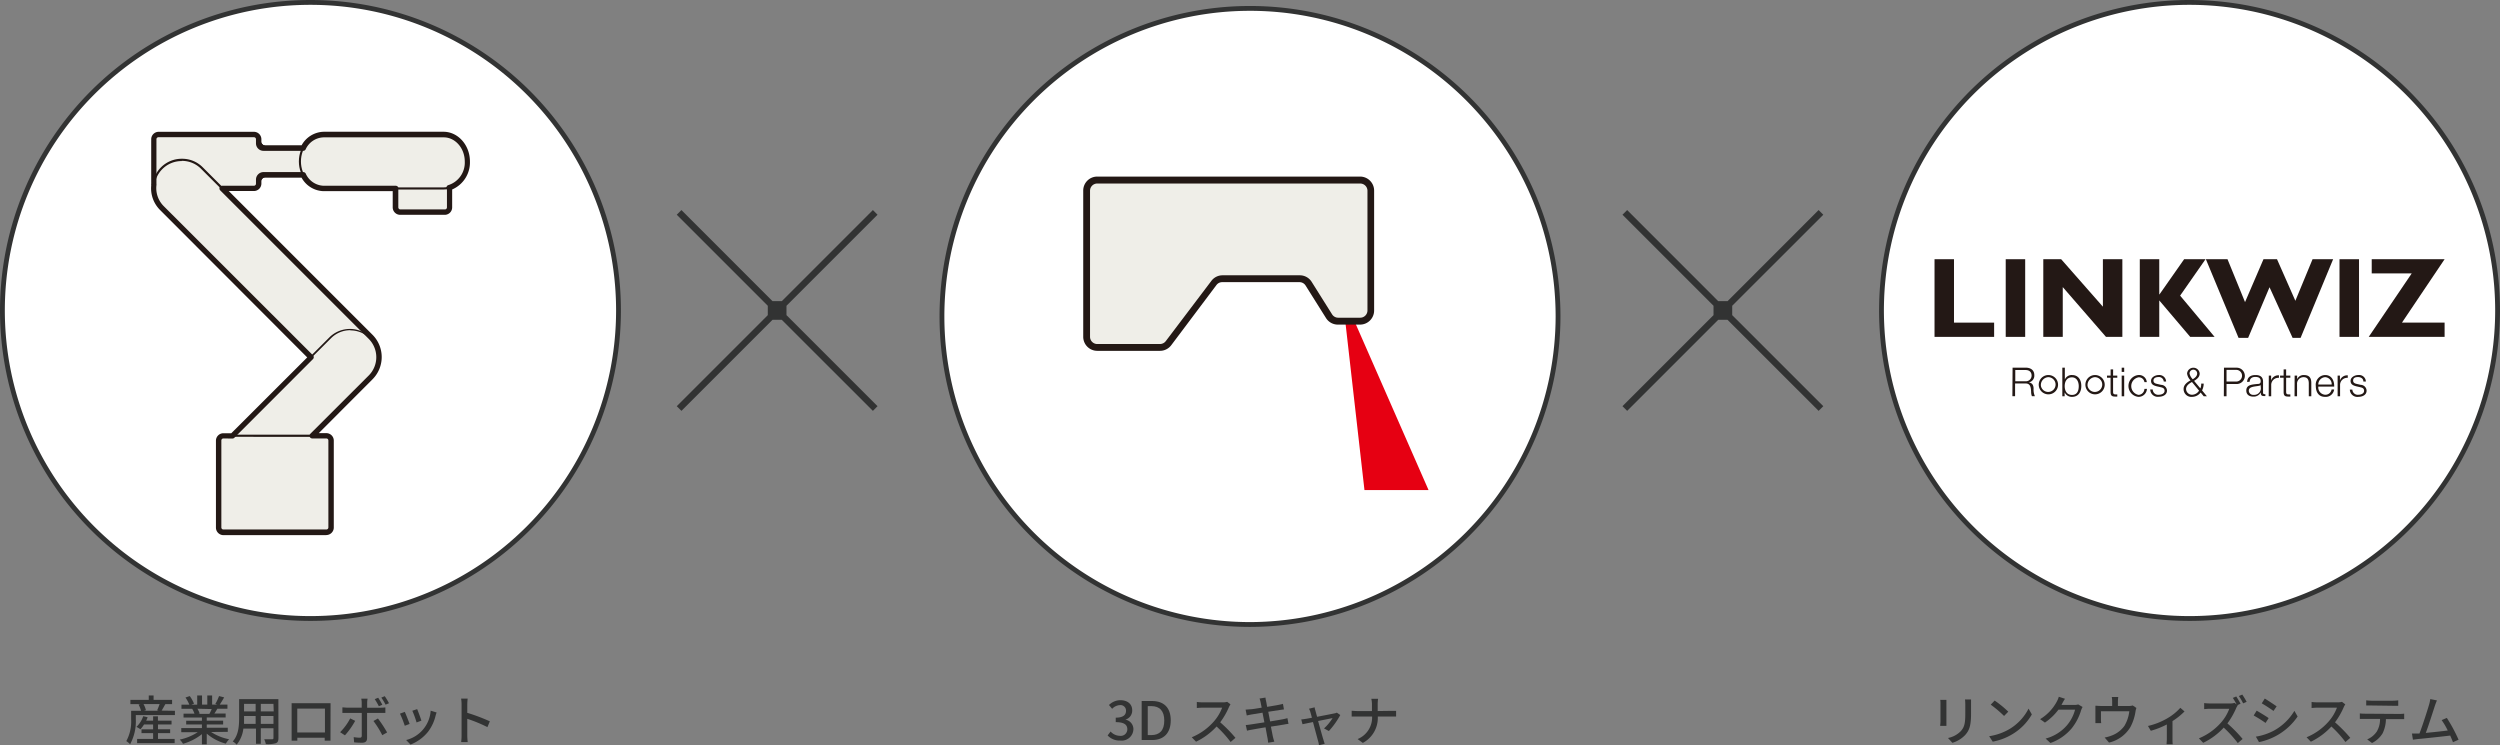 <svg xmlns="http://www.w3.org/2000/svg" viewBox="0 0 517.62 154.3"><rect x="0" y="0" width="517.62" height="154.3" fill="#808080" stroke="none"/><defs><style>.cls-1{fill:#323333;}.cls-2,.cls-6{fill:#fff;stroke:#323333;}.cls-2{stroke-miterlimit:10;}.cls-3{fill:#efeee8;}.cls-4{fill:#231815;}.cls-5{fill:none;stroke:#231815;stroke-width:0.27px;}.cls-7{fill:#e60012;}</style></defs><title>アセット 2</title><g id="レイヤー_2" data-name="レイヤー 2"><g id="レイヤー_1-2" data-name="レイヤー 1"><polygon class="cls-1" points="181.69 84.1 162.84 65.25 162.84 63.31 181.69 44.46 180.73 43.49 161.87 62.35 159.94 62.35 141.09 43.49 140.12 44.46 158.97 63.31 158.97 65.25 140.12 84.1 141.09 85.07 159.94 66.22 161.87 66.22 180.73 85.07 181.69 84.1"/><polygon class="cls-1" points="377.51 84.1 358.65 65.25 358.65 63.31 377.51 44.46 376.54 43.49 357.69 62.35 355.75 62.35 336.9 43.49 335.93 44.46 354.78 63.31 354.78 65.25 335.93 84.1 336.9 85.07 355.75 66.22 357.68 66.22 376.54 85.07 377.51 84.1"/><path class="cls-2" d="M128.06,64.28A63.78,63.78,0,1,1,64.28.5,63.78,63.78,0,0,1,128.06,64.28Z"/><path class="cls-3" d="M83.58,38.33h7.77A1.71,1.71,0,0,1,93.06,40v2.18a1.71,1.71,0,0,1-1.71,1.71H83.58a1.7,1.7,0,0,1-1.7-1.7V40A1.71,1.71,0,0,1,83.58,38.33Z"/><path class="cls-4" d="M92.16,44.14H82.77A1.12,1.12,0,0,1,81.66,43V39.23a1.12,1.12,0,0,1,1.11-1.12h9.39a1.12,1.12,0,0,1,1.11,1.12V43a1.12,1.12,0,0,1-1.11,1.12m-9.39-5.59a.69.69,0,0,0-.68.68V43a.69.69,0,0,0,.68.69h9.39a.69.69,0,0,0,.68-.69V39.23a.69.69,0,0,0-.68-.68Z"/><path class="cls-3" d="M71.41,32.12a1.71,1.71,0,0,0-1.71-1.7H55.49A1.58,1.58,0,0,1,53.78,29a1.58,1.58,0,0,0-1.71-1.4H33.3a1.71,1.71,0,0,0-1.7,1.71v8.21a1.7,1.7,0,0,0,1.7,1.7H52.07a1.58,1.58,0,0,0,1.71-1.39,1.58,1.58,0,0,1,1.71-1.4H69.7a1.71,1.71,0,0,0,1.71-1.71Z"/><path class="cls-3" d="M71.41,32.12a1.71,1.71,0,0,0-1.71-1.7H55.49A1.58,1.58,0,0,1,53.78,29a1.58,1.58,0,0,0-1.71-1.4H33.3a1.71,1.71,0,0,0-1.7,1.71v8.21a1.7,1.7,0,0,0,1.7,1.7H52.07a1.58,1.58,0,0,0,1.71-1.39,1.58,1.58,0,0,1,1.71-1.4H69.7a1.71,1.71,0,0,0,1.71-1.71Z"/><path class="cls-5" d="M71.41,32.12a1.71,1.71,0,0,0-1.71-1.7H55.49A1.58,1.58,0,0,1,53.78,29a1.58,1.58,0,0,0-1.71-1.4H33.3a1.71,1.71,0,0,0-1.7,1.71v8.21a1.7,1.7,0,0,0,1.7,1.7H52.07a1.58,1.58,0,0,0,1.71-1.39,1.58,1.58,0,0,1,1.71-1.4H69.7a1.71,1.71,0,0,0,1.71-1.71Z"/><path class="cls-5" d="M71.41,32.12a1.71,1.71,0,0,0-1.71-1.7H55.49A1.58,1.58,0,0,1,53.78,29a1.58,1.58,0,0,0-1.71-1.4H33.3a1.71,1.71,0,0,0-1.7,1.71v8.21a1.7,1.7,0,0,0,1.7,1.7H52.07a1.58,1.58,0,0,0,1.71-1.39,1.58,1.58,0,0,1,1.71-1.4H69.7a1.71,1.71,0,0,0,1.71-1.71Z"/><path class="cls-3" d="M96.73,33.43c0-3.08-2.19-5.58-4.9-5.58H67c-2.71,0-4.9,2.5-4.9,5.58S64.3,39,67,39H91.83c2.71,0,4.9-2.5,4.9-5.59"/><path class="cls-4" d="M91.83,39.24H67c-2.82,0-5.12-2.61-5.12-5.81s2.3-5.8,5.12-5.8H91.83c2.83,0,5.12,2.6,5.12,5.8s-2.29,5.81-5.12,5.81M67,28.07c-2.58,0-4.69,2.4-4.69,5.36S64.43,38.8,67,38.8H91.83c2.58,0,4.69-2.41,4.69-5.37s-2.11-5.36-4.69-5.36Z"/><path class="cls-3" d="M76.76,78.05a5.85,5.85,0,0,0,0-8.27l-35-35a5.84,5.84,0,0,0-8.26,8.27l34.95,35a5.85,5.85,0,0,0,8.27,0"/><path class="cls-4" d="M72.63,80a6,6,0,0,1-4.29-1.78l-35-35a6.06,6.06,0,0,1,4.29-10.35A6,6,0,0,1,42,34.66l35,35a6.08,6.08,0,0,1,0,8.58A6,6,0,0,1,72.63,80m-35-46.65a5.62,5.62,0,0,0-4,9.6l35,35a5.63,5.63,0,0,0,8-8l-35-35a5.57,5.57,0,0,0-4-1.64"/><path class="cls-3" d="M47.45,99.17a5.84,5.84,0,0,0,8.27,0l21-21a5.85,5.85,0,1,0-8.27-8.27l-21,21a5.84,5.84,0,0,0,0,8.26"/><path class="cls-4" d="M51.59,101.1A6.06,6.06,0,0,1,47.3,90.75l21-21a6.07,6.07,0,0,1,8.58,8.58l-21.05,21a6,6,0,0,1-4.28,1.77m21-32.73a5.59,5.59,0,0,0-4,1.65l-21,21a5.63,5.63,0,1,0,8,8l21-21a5.63,5.63,0,0,0-4-9.61"/><path class="cls-3" d="M47,90.24H66.85a1.71,1.71,0,0,1,1.71,1.71v16.59a1.7,1.7,0,0,1-1.7,1.7H47a1.7,1.7,0,0,1-1.7-1.7V91.94A1.7,1.7,0,0,1,47,90.24Z"/><path class="cls-4" d="M67.65,110.46H46.18a1.12,1.12,0,0,1-1.12-1.12V91.14A1.12,1.12,0,0,1,46.18,90H67.65a1.12,1.12,0,0,1,1.12,1.12v18.2a1.12,1.12,0,0,1-1.12,1.12m-21.47-20a.69.69,0,0,0-.69.68v18.2a.69.69,0,0,0,.69.68H67.65a.68.68,0,0,0,.68-.68V91.14a.68.68,0,0,0-.68-.68Z"/><path class="cls-4" d="M67.57,110.8H46.26a1.56,1.56,0,0,1-1.55-1.55v-18a1.55,1.55,0,0,1,1.55-1.55h1.63L63.61,74,33.14,43.48a6.34,6.34,0,0,1-1.83-5.1,1.13,1.13,0,0,1,0-.35v-9.2a1.54,1.54,0,0,1,1.55-1.54H52.57a1.55,1.55,0,0,1,1.55,1.54v.83a.42.42,0,0,0,.42.42h7.91A5.37,5.37,0,0,1,67,27.28H91.83c3,0,5.47,2.76,5.47,6.16a6.1,6.1,0,0,1-3.68,5.79v3.71a1.54,1.54,0,0,1-1.55,1.54H82.86a1.55,1.55,0,0,1-1.55-1.54V39.58H67a5.36,5.36,0,0,1-4.56-2.79H54.54a.42.42,0,0,0-.42.42V38a1.55,1.55,0,0,1-1.55,1.55H47.36l29.8,29.8a6.53,6.53,0,0,1,0,9.15L66,89.68h1.56a1.55,1.55,0,0,1,1.55,1.55v18a1.56,1.56,0,0,1-1.55,1.55m-21.31-20a.42.42,0,0,0-.42.43v18a.42.42,0,0,0,.42.42H67.57a.42.42,0,0,0,.42-.42v-18a.42.42,0,0,0-.42-.43H64.65a.56.56,0,0,1-.52-.34.59.59,0,0,1,.12-.62L76.36,77.73a5.37,5.37,0,0,0,0-7.55L45.6,39.42a.57.57,0,0,1-.12-.62.56.56,0,0,1,.52-.34h6.57A.43.43,0,0,0,53,38v-.82a1.56,1.56,0,0,1,1.55-1.55h8.25a.57.57,0,0,1,.5.31A4.22,4.22,0,0,0,67,38.46H81.93a.56.56,0,0,1,.46.23.59.59,0,0,1,.08.5l0,3.75a.43.43,0,0,0,.43.42h9.21a.42.42,0,0,0,.43-.42V39.32a.58.58,0,0,0-.06-.19.53.53,0,0,1,0-.49.54.54,0,0,1,.37-.32,4.88,4.88,0,0,0,3.38-4.88c0-2.78-2-5-4.34-5H67a4.22,4.22,0,0,0-3.72,2.49.56.56,0,0,1-.5.3H54.54A1.55,1.55,0,0,1,53,29.66v-.83a.42.42,0,0,0-.42-.42H32.81a.42.42,0,0,0-.42.42V38a1.42,1.42,0,0,1,0,.36,5.26,5.26,0,0,0,1.49,4.3L64.8,73.56a.56.56,0,0,1,0,.79L48.52,90.64a.58.58,0,0,1-.4.16Z"/><path class="cls-1" d="M36.22,147.17v.89h-8.1v.85a9.92,9.92,0,0,1-1.18,5.18,4.78,4.78,0,0,0-.79-.65,8.49,8.49,0,0,0,1-4.53v-1.74H29.2a6.25,6.25,0,0,0-.5-1.28l.4-.1H27v-.89h3.8V144h1v.9h3.83v.89H34.1l.14,0c-.28.47-.55,1-.78,1.34ZM32.71,153h3.45v.87H28.39V153H31.7v-1.21H29.3V151h2.4v-1H29.82a6.51,6.51,0,0,1-.75,1,5.6,5.6,0,0,0-.82-.5,5.37,5.37,0,0,0,1.4-2.21l.92.21c-.09.24-.19.48-.3.71H31.7v-.9h1v.9h2.82V150H32.71v1h2.52v.79H32.71Zm-3-7.23a4.57,4.57,0,0,1,.5,1.27l-.39.11h3l-.28-.09c.16-.36.37-.87.51-1.29Z"/><path class="cls-1" d="M43.71,151.56a10.3,10.3,0,0,0,3.73,1.5,4.69,4.69,0,0,0-.68.91,9.92,9.92,0,0,1-3.95-2.07v2.21h-1V152a11.08,11.08,0,0,1-3.92,2,4.3,4.3,0,0,0-.67-.87,11,11,0,0,0,3.72-1.53H37.53v-.86h4.28V150H38.55v-.77h3.26v-.66H38v-.81h2.26a5.35,5.35,0,0,0-.46-1l.27,0H37.57v-.86H39.2a7.72,7.72,0,0,0-.8-1.48l.89-.3a7.39,7.39,0,0,1,.88,1.57l-.56.21h1.22V144h1v1.88h1.09V144h1v1.88H45l-.42-.13a9.36,9.36,0,0,0,.77-1.63l1.06.27c-.3.54-.63,1.08-.91,1.49h1.59v.86H45c-.21.37-.43.74-.62,1h2.34v.81H42.81v.66H46.2V150H42.81v.67h4.35v.86Zm-2.84-4.82a4.31,4.31,0,0,1,.47,1l-.32.07h2.33a11.4,11.4,0,0,0,.49-1Z"/><path class="cls-1" d="M57.65,152.82c0,.6-.15.91-.54,1.06a6,6,0,0,1-2.07.18,4,4,0,0,0-.34-1c.71,0,1.44,0,1.65,0s.27-.07.27-.28v-2H54V154h-1v-3.15H50.39A6.39,6.39,0,0,1,49,154.18a3.29,3.29,0,0,0-.81-.67c1.21-1.33,1.32-3.28,1.32-4.83v-3.92h8.13Zm-4.72-2.94v-1.63h-2.4v.44c0,.37,0,.78,0,1.19Zm-2.4-4.14v1.55h2.4v-1.55Zm6.09,0H54v1.55h2.67Zm0,4.14v-1.63H54v1.63Z"/><path class="cls-1" d="M68.43,151.94c0,.39,0,1.34,0,1.42h-1.2c0-.05,0-.3,0-.61H61.56c0,.29,0,.56,0,.61H60.38c0-.1,0-1,0-1.42v-5.4c0-.28,0-.66,0-.95.43,0,.79,0,1.06,0h7c0,.29,0,.63,0,.94Zm-6.88-5.23v4.95h5.73v-4.95Z"/><path class="cls-1" d="M73.54,149.25a16,16,0,0,1-2.12,3l-1-.65a11.56,11.56,0,0,0,2.09-2.86ZM76,147.61v5.24c0,.59-.31.93-1,.93a15.38,15.38,0,0,1-1.68-.08l-.09-1.08a8.44,8.44,0,0,0,1.25.12c.29,0,.41-.11.42-.41v-4.72H71.89c-.35,0-.7,0-1,0v-1.15c.31,0,.64.06,1,.06h3v-1a4.37,4.37,0,0,0-.09-.86h1.31a5.18,5.18,0,0,0-.09.87v1h2.77a8.18,8.18,0,0,0,1-.06v1.14c-.32,0-.7,0-1,0Zm2.25,1.15a25.26,25.26,0,0,1,1.9,2.89l-1,.57a19.09,19.09,0,0,0-1.83-2.94Zm.19-2.53a14.37,14.37,0,0,0-.85-1.47l.71-.3a14.31,14.31,0,0,1,.86,1.46Zm1.39-.33a12,12,0,0,0-.88-1.46l.71-.3a13.47,13.47,0,0,1,.88,1.46Z"/><path class="cls-1" d="M84.81,149.89l-1,.38a21.85,21.85,0,0,0-1-2.51l1-.37C84.05,147.9,84.6,149.29,84.81,149.89Zm5.59-2.37a5.29,5.29,0,0,0-.21.66,8.89,8.89,0,0,1-1.55,3.31A8.65,8.65,0,0,1,85,154.16l-.91-.94a6.72,6.72,0,0,0,5.08-6.08Zm-3.15,1.69-1,.37a18.63,18.63,0,0,0-.88-2.42l1-.34C86.57,147.28,87.11,148.72,87.25,149.21Z"/><path class="cls-1" d="M100.92,150.55a29.8,29.8,0,0,0-4.17-1.72v3.4a11.87,11.87,0,0,0,.09,1.41H95.48a10.67,10.67,0,0,0,.09-1.41v-6.36a7.46,7.46,0,0,0-.1-1.23h1.36a12.29,12.29,0,0,0-.08,1.23v1.72a38.22,38.22,0,0,1,4.67,1.76Z"/><path class="cls-6" d="M258.85,129.3a63.78,63.78,0,1,1,63.74-63.82A63.89,63.89,0,0,1,258.85,129.3Z"/><polygon class="cls-7" points="277.87 60.65 282.51 101.47 295.78 101.47 277.87 60.65"/><path class="cls-3" d="M227.18,37.26a2.21,2.21,0,0,0-2.2,2.2V69.73a2.21,2.21,0,0,0,2.2,2.2h13a2.21,2.21,0,0,0,1.76-.87l9.42-12.47a2.21,2.21,0,0,1,1.76-.87h16a2.19,2.19,0,0,1,1.86,1l4.23,6.72a2.2,2.2,0,0,0,1.86,1h4.56a2.19,2.19,0,0,0,2.2-2.2V39.46a2.2,2.2,0,0,0-2.2-2.2Z"/><path class="cls-4" d="M240.18,72.2h-13a2.48,2.48,0,0,1-2.47-2.47V39.47A2.48,2.48,0,0,1,227.18,37H281.6a2.48,2.48,0,0,1,2.47,2.48V64.3a2.48,2.48,0,0,1-2.47,2.47H277A2.44,2.44,0,0,1,275,65.61l-4.23-6.71a1.9,1.9,0,0,0-1.63-.91h-16a1.94,1.94,0,0,0-1.54.77l-9.42,12.46a2.49,2.49,0,0,1-2,1m-13-34.67a1.94,1.94,0,0,0-1.93,1.94V69.73a1.94,1.94,0,0,0,1.93,1.93h13a1.94,1.94,0,0,0,1.54-.77l9.42-12.46a2.5,2.5,0,0,1,2-1h16a2.48,2.48,0,0,1,2.1,1.16l4.22,6.72a1.92,1.92,0,0,0,1.63.91h4.56a1.94,1.94,0,0,0,1.93-1.93V39.47a1.94,1.94,0,0,0-1.93-1.94Z"/><path class="cls-4" d="M240.18,72.64h-13a2.91,2.91,0,0,1-2.9-2.91V39.46a2.9,2.9,0,0,1,2.9-2.9H281.6a2.91,2.91,0,0,1,2.91,2.9V64.3a2.92,2.92,0,0,1-2.91,2.91H277a2.89,2.89,0,0,1-2.46-1.37l-4.22-6.72a1.49,1.49,0,0,0-1.27-.7h-16a1.47,1.47,0,0,0-1.19.6L242.5,71.48a2.91,2.91,0,0,1-2.32,1.16M227.18,38a1.49,1.49,0,0,0-1.49,1.49V69.73a1.5,1.5,0,0,0,1.49,1.5h13a1.52,1.52,0,0,0,1.19-.6l9.43-12.46A2.89,2.89,0,0,1,253.12,57h16a2.89,2.89,0,0,1,2.46,1.36l4.23,6.73a1.49,1.49,0,0,0,1.26.69h4.56a1.5,1.5,0,0,0,1.5-1.49V39.46A1.5,1.5,0,0,0,281.6,38Z"/><path class="cls-1" d="M229.33,152.27l.62-.81a2.63,2.63,0,0,0,1.92.89,1.36,1.36,0,0,0,1.54-1.34c0-.9-.57-1.49-2.4-1.49v-.93c1.6,0,2.13-.61,2.13-1.42a1.14,1.14,0,0,0-1.25-1.18,2.37,2.37,0,0,0-1.62.77l-.66-.79a3.43,3.43,0,0,1,2.32-1c1.46,0,2.49.75,2.49,2.09A1.94,1.94,0,0,1,233,149V149a2,2,0,0,1,1.67,2,2.43,2.43,0,0,1-2.71,2.33A3.37,3.37,0,0,1,229.33,152.27Z"/><path class="cls-1" d="M236.38,145.14h2.11c2.49,0,3.91,1.38,3.91,4s-1.42,4.08-3.85,4.08h-2.17Zm2,7.06c1.74,0,2.68-1,2.68-3s-.94-3-2.68-3h-.74v6Z"/><path class="cls-1" d="M254.77,145.84a3.62,3.62,0,0,0-.32.57,15.41,15.41,0,0,1-1.81,3.14,28.53,28.53,0,0,1,3.16,3.22l-1,.86a23.34,23.34,0,0,0-2.91-3.21,14,14,0,0,1-4.25,3.15l-.89-.92a12.32,12.32,0,0,0,4.53-3.22,9.21,9.21,0,0,0,1.76-2.91H249c-.43,0-1,.06-1.2.07v-1.25a10,10,0,0,0,1.2.08h4.09a3.22,3.22,0,0,0,1-.11Z"/><path class="cls-1" d="M266.78,149.88c-.25,0-.65.09-1.07.16l-2.57.41c.2,1,.35,1.81.42,2.11s.18.7.29,1l-1.27.22c-.06-.38-.09-.73-.16-1.06s-.21-1.1-.39-2.13c-1.21.2-2.32.39-2.84.49a8.36,8.36,0,0,0-1,.21l-.26-1.18c.28,0,.74-.07,1-.11l2.86-.44-.39-2-2.32.38c-.37.07-.66.13-.94.2l-.24-1.21,1-.08c.41,0,1.33-.17,2.33-.33-.11-.55-.19-.94-.22-1.1a6.33,6.33,0,0,0-.22-.79l1.23-.2c0,.21.07.55.13.79s.1.55.21,1.13c1-.17,1.94-.32,2.37-.41s.68-.14.9-.21l.21,1.15L265,147l-2.41.37.39,2c1.07-.17,2.05-.34,2.58-.44a9.81,9.81,0,0,0,1-.24Z"/><path class="cls-1" d="M274.14,150.82a10.36,10.36,0,0,0,1.77-2.14l-3,.6c.43,1.55.94,3.39,1.11,3.91.05.2.18.6.26.81l-1.19.3a4.82,4.82,0,0,0-.18-.87c-.15-.54-.65-2.39-1.06-3.93l-2.17.45-.26-1c.32,0,.6-.07,1-.12l1.21-.22c-.13-.52-.25-.94-.32-1.17a3.07,3.07,0,0,0-.29-.7l1.18-.29c0,.22.1.48.17.76l.33,1.2c1.49-.29,3.22-.62,3.62-.71a1.73,1.73,0,0,0,.47-.15l.71.49a16.46,16.46,0,0,1-2.36,3.32Z"/><path class="cls-1" d="M288,147.18c.43,0,.86,0,1.06,0v1.17c-.2,0-.68,0-1.07,0h-2.72a5.88,5.88,0,0,1-3.1,5.47l-1.08-.8a4.83,4.83,0,0,0,3-4.67H281c-.44,0-.86,0-1.14,0v-1.18c.27,0,.7.05,1.12.05h3.08v-1.35a5.49,5.49,0,0,0-.13-1.19h1.4a7.59,7.59,0,0,0-.08,1.19v1.35Z"/><path class="cls-2" d="M517.12,64.28A63.78,63.78,0,1,1,453.35.5,63.78,63.78,0,0,1,517.12,64.28Z"/><path class="cls-4" d="M416.7,76.12h2.7c1,0,1.8.48,1.8,1.55a1.42,1.42,0,0,1-1.15,1.51v0c.77.1,1,.63,1,1.33a3.28,3.28,0,0,0,.27,1.52h-.62a2.48,2.48,0,0,1-.16-.92c-.05-.83-.11-1.75-1.18-1.71h-2.14v2.63h-.56Zm.56,2.82h2.1a1.18,1.18,0,0,0,1.28-1.15c0-.73-.43-1.18-1.28-1.18h-2.1Z"/><path class="cls-4" d="M426.1,79.91a2,2,0,1,1-2-2.26,2,2,0,0,1,2,2.26m-3.53,0a1.53,1.53,0,1,0,1.51-1.82,1.63,1.63,0,0,0-1.51,1.82"/><path class="cls-4" d="M427,76.13h.52v2.45h0a1.53,1.53,0,0,1,1.49-.93c1.3,0,1.92,1,1.92,2.26s-.62,2.26-1.92,2.26a1.61,1.61,0,0,1-1.53-.94h0v.82H427Zm2,2c-1.12,0-1.51.93-1.51,1.82s.39,1.82,1.51,1.82,1.4-.93,1.4-1.82-.41-1.82-1.4-1.82"/><path class="cls-4" d="M435.76,79.91a2,2,0,1,1-2-2.26,2,2,0,0,1,2,2.26m-3.53,0a1.53,1.53,0,1,0,1.5-1.82,1.63,1.63,0,0,0-1.5,1.82"/><path class="cls-4" d="M437.51,77.77h.87v.44h-.87v2.88c0,.34.05.54.42.57a3.29,3.29,0,0,0,.45,0v.45l-.46,0c-.7,0-.93-.23-.93-1V78.21h-.74v-.44H437V76.48h.52Z"/><path class="cls-4" d="M439.29,76.13h.52V77h-.52Zm0,1.64h.52v4.28h-.52Z"/><path class="cls-4" d="M444,79.12a1.16,1.16,0,0,0-1.21-1,1.85,1.85,0,0,0,0,3.64A1.28,1.28,0,0,0,444,80.51h.52a1.74,1.74,0,0,1-1.77,1.66,2.27,2.27,0,0,1,0-4.52,1.6,1.6,0,0,1,1.74,1.47Z"/><path class="cls-4" d="M448,79a1,1,0,0,0-1.13-.93c-.46,0-1,.18-1,.73s.53.64.89.72l.69.16a1.25,1.25,0,0,1,1.22,1.18c0,.93-.92,1.29-1.72,1.29a1.55,1.55,0,0,1-1.75-1.51h.52A1.12,1.12,0,0,0,447,81.73c.49,0,1.17-.22,1.17-.81s-.47-.67-.93-.78l-.68-.15c-.68-.18-1.19-.41-1.19-1.14s.85-1.2,1.61-1.2A1.4,1.4,0,0,1,448.49,79Z"/><path class="cls-4" d="M455.64,81.27a2.25,2.25,0,0,1-1.75.9,1.61,1.61,0,0,1-1.78-1.66c0-.85.78-1.4,1.44-1.76a2.46,2.46,0,0,1-.72-1.42,1.31,1.31,0,0,1,2.61,0c0,.74-.56,1.16-1.16,1.53l1.3,1.56a2.07,2.07,0,0,0,.17-1h.52a3.15,3.15,0,0,1-.34,1.41l1,1.21h-.66Zm-1.8-2.18c-.57.31-1.22.76-1.22,1.47a1.23,1.23,0,0,0,1.29,1.17,1.74,1.74,0,0,0,1.4-.85Zm-.5-1.76a2.31,2.31,0,0,0,.67,1.19c.41-.25.91-.62.91-1.19a.79.79,0,0,0-1.58,0"/><path class="cls-4" d="M460.47,76.13h2.63a1.69,1.69,0,1,1,0,3.38H461v2.54h-.56ZM461,79H463a1.21,1.21,0,1,0,0-2.42H461Z"/><path class="cls-4" d="M465.26,79.08c.05-1,.75-1.43,1.73-1.43.76,0,1.57.23,1.57,1.37v2.27a.28.28,0,0,0,.31.32.43.43,0,0,0,.17,0V82a1.22,1.22,0,0,1-.34,0c-.53,0-.61-.3-.61-.75h0a1.64,1.64,0,0,1-1.56.87c-.79,0-1.44-.39-1.44-1.25,0-1.21,1.17-1.25,2.3-1.37.44,0,.68-.11.68-.58,0-.71-.51-.88-1.13-.88s-1.13.3-1.15,1Zm2.79.63h0c-.07.13-.3.16-.44.19-.89.16-2,.15-2,1a.89.89,0,0,0,1,.85,1.37,1.37,0,0,0,1.5-1.34Z"/><path class="cls-4" d="M469.75,77.77h.48v1h0a1.57,1.57,0,0,1,1.62-1.06v.52a1.48,1.48,0,0,0-1.6,1.54v2.28h-.52Z"/><path class="cls-4" d="M473.34,77.77h.87v.44h-.87v2.88c0,.34.05.54.42.57a3.4,3.4,0,0,0,.45,0v.45l-.46,0c-.7,0-.94-.23-.93-1V78.21h-.74v-.44h.74V76.48h.52Z"/><path class="cls-4" d="M475.1,77.77h.52v.74h0a1.45,1.45,0,0,1,1.36-.86c1.21,0,1.57.63,1.57,1.65v2.75h-.52V79.38c0-.74-.24-1.29-1.09-1.29a1.35,1.35,0,0,0-1.34,1.46v2.5h-.52Z"/><path class="cls-4" d="M480,80.05a1.52,1.52,0,0,0,1.41,1.68,1.29,1.29,0,0,0,1.34-1.09h.53a1.75,1.75,0,0,1-1.87,1.53c-1.36,0-1.93-1-1.93-2.26a2,2,0,0,1,1.93-2.26c1.38,0,1.92,1.2,1.88,2.4Zm2.77-.44a1.43,1.43,0,0,0-1.36-1.52A1.51,1.51,0,0,0,480,79.61Z"/><path class="cls-4" d="M484,77.77h.48v1h0a1.59,1.59,0,0,1,1.62-1.06v.52a1.47,1.47,0,0,0-1.59,1.54v2.28H484Z"/><path class="cls-4" d="M489.33,79c0-.64-.52-.93-1.12-.93s-1,.18-1,.73.53.64.88.72l.7.16A1.25,1.25,0,0,1,490,80.88c0,.93-.92,1.29-1.72,1.29a1.55,1.55,0,0,1-1.75-1.51h.52a1.12,1.12,0,0,0,1.26,1.07c.49,0,1.17-.22,1.17-.81s-.47-.67-.94-.78l-.67-.15c-.68-.18-1.19-.41-1.19-1.14s.85-1.2,1.6-1.2A1.4,1.4,0,0,1,489.85,79Z"/><polygon class="cls-4" points="412.88 69.75 400.54 69.75 400.54 53.67 404.57 53.67 404.57 66.8 412.88 66.8 412.88 69.75"/><rect class="cls-4" x="415.28" y="53.67" width="4.03" height="16.08"/><polygon class="cls-4" points="439.43 69.75 436.04 69.75 427.09 59.44 427.09 69.75 423.06 69.75 423.06 53.67 426.76 53.67 435.4 63.5 435.4 53.67 439.43 53.67 439.43 69.75"/><polygon class="cls-4" points="451.39 61.21 458.53 69.75 453.48 69.75 447.07 62.2 447.07 69.75 443.04 69.75 443.04 53.67 447.07 53.67 447.07 60.95 447.12 60.95 452.22 53.67 456.65 53.67 451.39 61.21"/><polygon class="cls-4" points="465.47 69.96 463.49 69.96 456.72 53.67 461.2 53.67 464.83 62.55 468.65 53.67 471.45 53.67 475.25 62.28 478.81 53.67 483.07 53.67 476.33 69.96 474.68 69.96 469.9 59.47 465.47 69.96"/><rect class="cls-4" x="484.39" y="53.67" width="4.04" height="16.08"/><polygon class="cls-4" points="497.32 66.8 506.15 66.8 506.15 69.75 490.44 69.75 499.34 56.61 491.06 56.61 491.06 53.67 506.15 53.67 497.32 66.8"/><path class="cls-1" d="M403,144.9c0,.23,0,.51,0,.82v3.68c0,.29,0,.67,0,.89h-1.29c0-.18.06-.57.06-.89v-3.68c0-.2,0-.59-.05-.82Zm5.1-.08c0,.28,0,.61,0,1v2c0,2.52-.4,3.45-1.22,4.37a6.06,6.06,0,0,1-2.64,1.61l-.91-1a5.06,5.06,0,0,0,2.67-1.44c.77-.87.91-1.73.91-3.65v-1.89a9.14,9.14,0,0,0-.06-1Z"/><path class="cls-1" d="M416.19,150.87a10.48,10.48,0,0,0,3.82-4.15l.68,1.2a11.37,11.37,0,0,1-3.88,4,12.2,12.2,0,0,1-4.22,1.64l-.74-1.13A11.78,11.78,0,0,0,416.19,150.87Zm-.38-3.52-.87.89a24.67,24.67,0,0,0-2.76-2.34l.81-.85A21.9,21.9,0,0,1,415.81,147.35Z"/><path class="cls-1" d="M431.2,146.38a3.77,3.77,0,0,0-.31.67,11,11,0,0,1-1.94,3.74,10.16,10.16,0,0,1-4.41,3.05l-1-.92a8.79,8.79,0,0,0,4.42-2.75,8.21,8.21,0,0,0,1.68-3.24h-3.44a11.79,11.79,0,0,1-2.8,2.68l-1-.71a9.51,9.51,0,0,0,3.46-3.64,5.19,5.19,0,0,0,.41-1l1.28.42c-.22.33-.46.76-.58,1s-.1.19-.15.28h2.65a2.76,2.76,0,0,0,.82-.11Z"/><path class="cls-1" d="M442.34,146.58a3.49,3.49,0,0,0-.19.74,10,10,0,0,1-1.06,3.23,7,7,0,0,1-4.42,3.2l-.91-1.05a6.89,6.89,0,0,0,1.33-.36,5.68,5.68,0,0,0,2.78-2.07,7.65,7.65,0,0,0,1-3H435V149a5.58,5.58,0,0,0,.05.73h-1.2c0-.24,0-.55,0-.8v-1.92c0-.24,0-.64,0-.89.34,0,.66.05,1.07.05h2.4v-.94a4.81,4.81,0,0,0-.08-.92h1.34a7,7,0,0,0-.07.92v.94h2.23a2.35,2.35,0,0,0,.83-.11Z"/><path class="cls-1" d="M452.3,147.3a14.1,14.1,0,0,1-2.49,2v3.8a7.57,7.57,0,0,0,.05,1h-1.28c0-.18.06-.7.06-1V150a17.51,17.51,0,0,1-3.32,1.31l-.59-1a14.33,14.33,0,0,0,3.86-1.5,10.89,10.89,0,0,0,2.84-2.26Z"/><path class="cls-1" d="M463.31,146.07a2.86,2.86,0,0,0-.32.56,15.67,15.67,0,0,1-1.81,3.15,29.22,29.22,0,0,1,3.15,3.22l-1,.85a24.66,24.66,0,0,0-2.91-3.2,14,14,0,0,1-4.25,3.15l-.89-.93a12.3,12.3,0,0,0,4.53-3.21,9.21,9.21,0,0,0,1.76-2.91h-4c-.43,0-1,.06-1.2.07v-1.25a10,10,0,0,0,1.2.08h4.09a3.16,3.16,0,0,0,1-.12l.43.33a12.75,12.75,0,0,0-.79-1.36l.71-.3a16,16,0,0,1,.89,1.51l-.63.27Zm.95-2.26a16.08,16.08,0,0,1,.9,1.5l-.72.32a12.09,12.09,0,0,0-.89-1.52Z"/><path class="cls-1" d="M469.72,148.68l-.64,1a27.88,27.88,0,0,0-2.46-1.54l.62-1C467.94,147.54,469.2,148.31,469.72,148.68Zm1.11,2.58a11.28,11.28,0,0,0,4.22-4.08l.67,1.17a12.75,12.75,0,0,1-8,5.3l-.65-1.13A12.1,12.1,0,0,0,470.83,151.26Zm.54-5-.65.94c-.56-.41-1.74-1.19-2.43-1.57l.63-1C469.61,145.06,470.85,145.87,471.37,146.25Z"/><path class="cls-1" d="M485.59,145.84a3.62,3.62,0,0,0-.32.57,15.41,15.41,0,0,1-1.81,3.14,28.53,28.53,0,0,1,3.16,3.22l-1,.86a23.34,23.34,0,0,0-2.91-3.21,14,14,0,0,1-4.25,3.15l-.89-.92a12.32,12.32,0,0,0,4.53-3.22,9.21,9.21,0,0,0,1.76-2.91h-4.05c-.43,0-1,.06-1.2.07v-1.25a10,10,0,0,0,1.2.08h4.09a3.22,3.22,0,0,0,1-.11Z"/><path class="cls-1" d="M496.85,147.82a7.88,7.88,0,0,0,.93-.06v1.14c-.26,0-.64,0-.93,0H494a6.89,6.89,0,0,1-.69,2.94,5.39,5.39,0,0,1-2.19,2l-1-.75a4.56,4.56,0,0,0,2-1.64,5,5,0,0,0,.66-2.6h-3.18c-.34,0-.7,0-1,0v-1.14a8.07,8.07,0,0,0,1,.06ZM491,146.07c-.36,0-.77,0-1.08,0V145a9.29,9.29,0,0,0,1.08.08h4.45a8.26,8.26,0,0,0,1.1-.08v1.13c-.35,0-.76,0-1.1,0Z"/><path class="cls-1" d="M507.88,153.67c-.14-.38-.34-.87-.57-1.37-1.76.21-5.29.59-6.72.72l-1,.13-.2-1.27c.34,0,.77,0,1.1,0l.45,0c.62-1.57,1.67-4.85,2-6a6.89,6.89,0,0,0,.24-1.14l1.38.28c-.12.3-.26.63-.42,1.11-.33,1-1.33,4.16-1.88,5.61,1.5-.13,3.36-.34,4.54-.49a14.59,14.59,0,0,0-1.26-2.15l1.07-.46a31.64,31.64,0,0,1,2.43,4.52Z"/></g></g></svg>